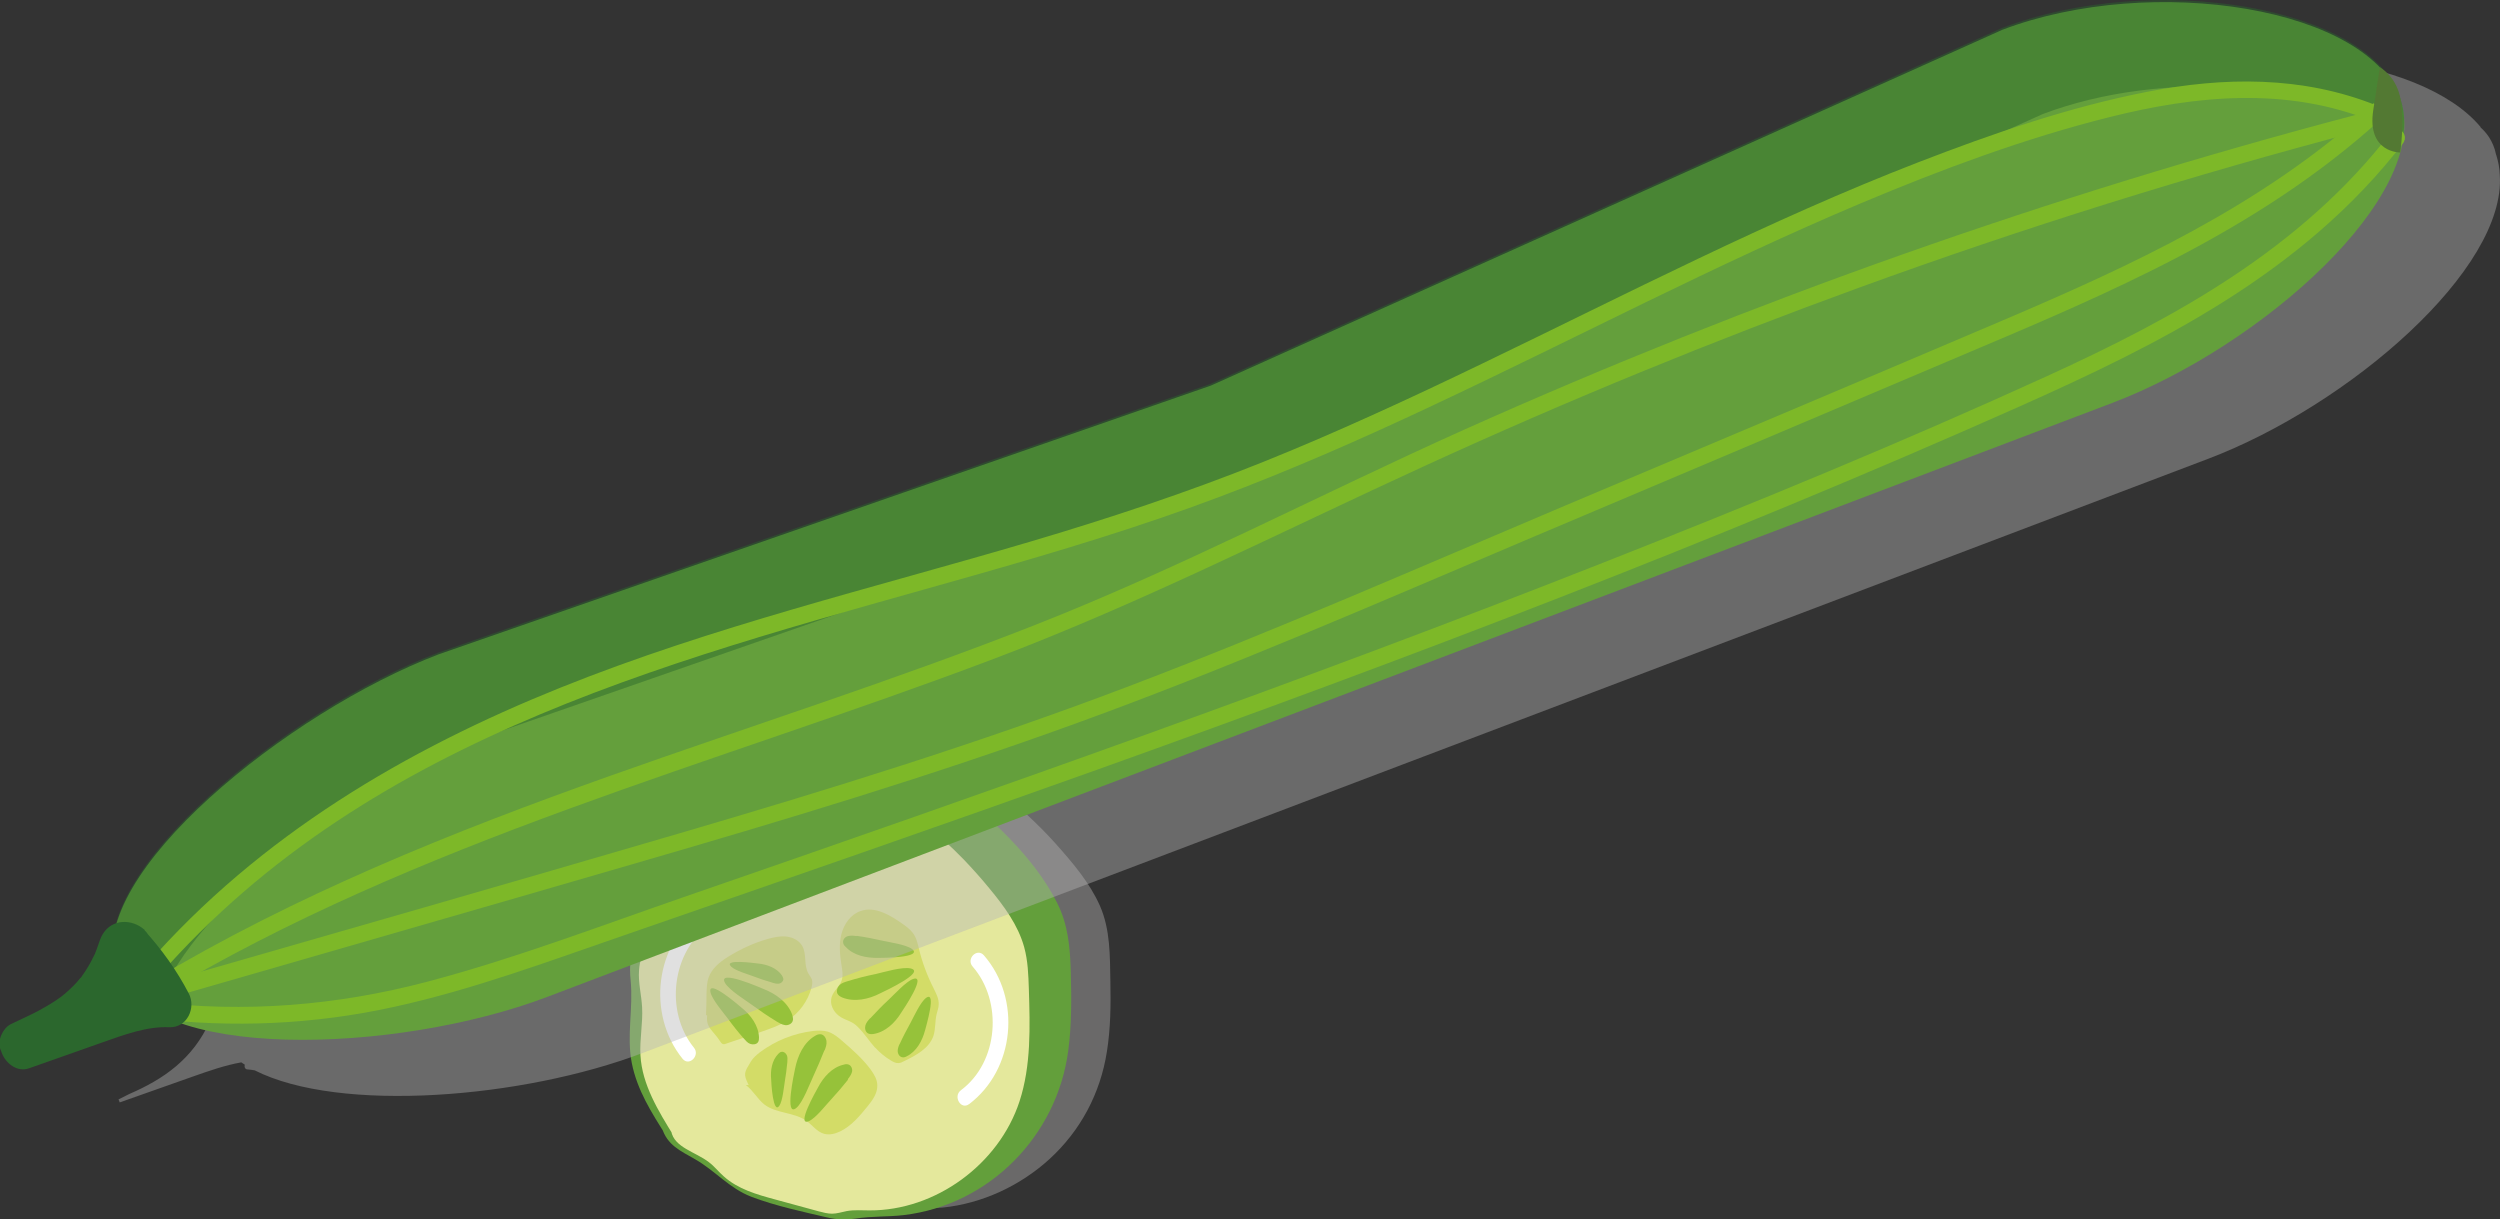 <?xml version="1.0" encoding="UTF-8"?>
<svg xmlns="http://www.w3.org/2000/svg" viewBox="0 0 106.72 52.05">
  <rect x="0" y="0" width="106.72" height="52.05" fill="#333333" stroke="none"/>
  <defs>
    <style>
      .cls-1 {
        fill: #537933;
      }

      .cls-1, .cls-2, .cls-3, .cls-4, .cls-5, .cls-6, .cls-7, .cls-8, .cls-9, .cls-10, .cls-11, .cls-12 {
        stroke-width: 0px;
      }

      .cls-2 {
        fill: #e4e89c;
      }

      .cls-3 {
        opacity: .46;
      }

      .cls-3, .cls-6 {
        fill: #2b672d;
      }

      .cls-4 {
        fill: #649f3c;
      }

      .cls-5, .cls-9 {
        fill: #b5b4b4;
      }

      .cls-5, .cls-13 {
        mix-blend-mode: multiply;
        opacity: .42;
      }

      .cls-7 {
        fill: #d3dc67;
      }

      .cls-8 {
        fill: #639f3b;
      }

      .cls-14 {
        isolation: isolate;
      }

      .cls-10 {
        fill: #96c23a;
      }

      .cls-15 {
        fill: #7db828;
        stroke: #7db828;
        stroke-miterlimit: 10;
        stroke-width: .46px;
      }

      .cls-11 {
        fill: #fff;
      }

      .cls-12 {
        fill: #8ca338;
      }
    </style>
  </defs>
  <g class="cls-14">
    <g id="Calque_1" data-name="Calque 1">
      <g>
        <g>
          <path class="cls-5" d="M36.02,33.11c-.46.28-.98.45-1.48.64-.51.19-1.03.39-1.48.7-.43.28-.78.67-1.11,1.06-.7.85-1.37,1.73-2.01,2.62-.54.75-1.09,1.58-1.14,2.54-.03.52.09,1.02.12,1.54.04.53-.05,1.05-.09,1.57-.07,1.09.21,2.09.72,3.05.2.38.43.75.66,1.12.25.79,1.04.99,1.69,1.41.4.25.67.64,1.05.91.39.27.82.46,1.27.6,1.03.33,2.1.59,3.15.82.22.05.45.07.68.04.26-.03.5-.12.76-.14.47-.04.95,0,1.42-.04,1.69-.17,3.32-.93,4.57-2.07,1.33-1.22,2.17-2.8,2.45-4.58.16-.99.17-2,.15-3-.02-1.09,0-2.21-.44-3.22-.44-1-1.17-1.85-1.89-2.66-.76-.85-1.6-1.6-2.47-2.33-.34-.29-.69-.58-1.09-.77-.45-.22-.92-.24-1.41-.17-.48.07-.89.09-1.36-.02-.43-.09-.85-.21-1.3-.19-.54.03-.98.33-1.43.6Z"/>
          <g>
            <g>
              <path class="cls-8" d="M28.72,48c.13.74,1.11.92,1.72,1.37.25.18.45.43.68.63.63.55,1.5.78,2.33.99.67.17,1.33.34,2,.51.2.05.41.1.61.1.23,0,.45-.08.67-.12.35-.06.7-.04,1.06-.04,3.03-.02,5.96-2.13,6.94-4.94.56-1.61.53-3.33.49-5.01-.01-.63-.03-1.27-.19-1.87-.26-.98-.9-1.81-1.56-2.59-.37-.44-.76-.87-1.17-1.28-.57-.57-1.19-1.1-1.81-1.63-.45-.38-.94-.77-1.53-.83-.45-.04-.9.11-1.35.11-.76,0-1.51-.43-2.26-.23-.37.1-.68.34-1.02.53-.95.55-2.11.72-3,1.37-.43.31-.77.72-1.1,1.13-.62.77-1.22,1.55-1.79,2.35-.51.7-1.01,1.46-1.08,2.31-.05.55.1,1.09.12,1.64.03.72-.14,1.44-.1,2.15.06,1.31.78,2.47,1.48,3.57"/>
              <path class="cls-8" d="M28.25,48.13c.23.76.79.99,1.43,1.36.87.5,1.44,1.23,2.4,1.6,1.03.39,2.16.63,3.23.88.43.1.77.11,1.21.05.69-.11,1.37-.07,2.06-.15,3.67-.44,6.54-3.39,7.02-7.01.15-1.12.14-2.25.11-3.37-.03-1.04-.11-2.02-.59-2.96-.99-1.97-2.89-3.68-4.61-5.01-.77-.59-1.4-.76-2.35-.65-1.08.12-2.15-.48-3.2-.07-.4.16-.74.43-1.13.63-.5.25-1.05.41-1.57.62-.99.4-1.7,1-2.37,1.82-1.43,1.75-3.22,3.59-2.97,5.98.12,1.18-.18,2.37.05,3.53s.85,2.13,1.46,3.09c.34.53,1.18.04.84-.49-.46-.72-.94-1.46-1.21-2.28-.3-.92-.15-1.79-.11-2.73s-.29-1.83.05-2.73c.31-.82.91-1.53,1.43-2.23.55-.73,1.1-1.53,1.76-2.18.69-.68,1.57-.93,2.45-1.28.71-.28,1.48-.98,2.26-.95.43.02.86.19,1.28.25.4.05.76,0,1.16-.04,1.17-.11,1.91.73,2.72,1.45.74.65,1.42,1.36,2.06,2.11.59.71,1.18,1.47,1.43,2.37s.19,1.85.19,2.75c0,1.85-.16,3.7-1.21,5.28-.89,1.33-2.26,2.35-3.79,2.85-.9.29-1.75.27-2.67.33-.6.04-1.04.17-1.67.04-.5-.1-1-.25-1.5-.38-1.05-.27-1.97-.52-2.78-1.27-.49-.45-1.74-.84-1.94-1.46s-1.13-.34-.94.26h0Z"/>
            </g>
            <path class="cls-2" d="M28.65,48.28c.13.71,1.04.89,1.61,1.33.24.18.42.42.64.61.6.54,1.4.77,2.18.98.62.17,1.24.34,1.87.51.19.05.38.1.57.1.21,0,.41-.07.62-.11.32-.06.65-.03.98-.03,2.82.01,5.52-1.97,6.4-4.65.5-1.53.45-3.18.4-4.8-.02-.6-.04-1.21-.2-1.79-.26-.94-.86-1.75-1.48-2.5-.35-.43-.72-.84-1.1-1.24-.54-.56-1.12-1.07-1.71-1.58-.42-.37-.88-.75-1.44-.81-.42-.05-.84.09-1.26.09-.71,0-1.41-.43-2.1-.25-.34.09-.63.32-.94.5-.88.52-1.96.66-2.78,1.28-.4.3-.71.68-1.01,1.07-.57.73-1.12,1.47-1.64,2.23-.46.67-.93,1.39-.98,2.2-.04.52.1,1.04.13,1.57.04.69-.11,1.38-.07,2.06.07,1.25.76,2.37,1.42,3.44"/>
            <path class="cls-7" d="M31.84,46.32c.31.23.49.59.79.83.51.39,1.27.32,1.8.7.25.18.45.47.75.55.23.06.47,0,.68-.1.48-.23.84-.66,1.18-1.08.21-.26.42-.55.41-.89,0-.25-.14-.47-.28-.67-.34-.46-.77-.84-1.2-1.21-.19-.17-.39-.33-.63-.41-.2-.06-.42-.05-.63-.03-.82.1-1.6.41-2.26.9-.15.12-.3.24-.4.41-.27.45-.34.51-.09,1"/>
            <path class="cls-7" d="M30.19,43.35c-.07.52.24.62.55,1.1.03.05.07.1.12.12.05.01.1,0,.14-.02.51-.17,1.02-.35,1.54-.52.37-.13.75-.26,1.08-.47.5-.32.87-.83,1.02-1.4.03-.11.05-.23.02-.34-.03-.09-.1-.17-.15-.26-.21-.36-.06-.84-.27-1.19-.14-.23-.4-.36-.67-.39s-.53.03-.79.1c-.6.17-1.18.44-1.71.77-.35.22-.69.5-.82.88-.08.22-.08.46-.09.69,0,.3-.01.61-.02.91"/>
            <path class="cls-7" d="M37.35,44.71c.2.22.43.41.68.56.1.06.21.12.32.11.09,0,.17-.04.24-.08.52-.25,1.08-.55,1.26-1.09.09-.29.06-.61.13-.91.03-.14.09-.27.09-.41.02-.25-.11-.48-.22-.71-.27-.53-.48-1.09-.62-1.67-.06-.24-.11-.48-.26-.68-.11-.15-.26-.26-.41-.37-.54-.38-1.2-.79-1.82-.57-.42.14-.71.55-.82.98s-.07.88,0,1.32c.04.23.08.47,0,.69-.11.28-.4.46-.44.78s.17.62.43.77.48.17.7.4c.28.27.49.61.75.9Z"/>
            <g>
              <path class="cls-10" d="M31.75,44.33c.08.09.16.19.27.23s.26.03.33-.06c.05-.06.05-.15.05-.22-.02-.5-.35-.95-.74-1.26-.11-.09-1.46-1.27-1.33-.66.07.31.55.87.74,1.12.21.29.44.58.68.85Z"/>
              <path class="cls-10" d="M32.97,41.95c.09.03.19.05.28.04s.18-.09.19-.18c0-.06-.03-.12-.06-.17-.22-.32-.63-.47-1.02-.51-.11-.01-1.5-.21-1.15.13.18.18.73.33.96.42.26.1.53.19.81.27Z"/>
              <path class="cls-10" d="M33.14,43.6c.12.07.24.14.37.16s.29-.05.33-.18c.03-.08,0-.17-.02-.26-.19-.53-.69-.89-1.22-1.1-.15-.06-1.99-.87-1.65-.26.18.31.88.74,1.17.95.33.24.66.47,1.01.68Z"/>
              <path class="cls-10" d="M36.19,46.07c.08-.1.15-.2.18-.31s-.02-.26-.13-.31c-.07-.03-.15-.03-.23,0-.49.11-.86.53-1.09.97-.07.13-.96,1.68-.39,1.44.3-.13.74-.71.96-.94.25-.27.48-.54.71-.83Z"/>
              <path class="cls-10" d="M33.61,45.33c0-.09.02-.19-.02-.28s-.12-.16-.22-.15c-.06,0-.11.05-.15.09-.27.28-.34.71-.3,1.1,0,.11.08,1.51.35,1.11.14-.21.19-.78.23-1.02.05-.28.08-.56.11-.84Z"/>
              <path class="cls-10" d="M35.2,44.84c.05-.13.1-.26.08-.4s-.11-.27-.24-.29c-.09-.01-.17.02-.25.07-.48.28-.74.85-.85,1.4-.03.16-.47,2.12.06,1.67.27-.23.56-1.01.71-1.33.17-.37.33-.74.48-1.12Z"/>
              <path class="cls-10" d="M36.56,39.96c-.12-.02-.24-.03-.36,0s-.22.14-.21.26c0,.08.05.15.11.2.34.37.89.48,1.39.47.14,0,1.93,0,1.44-.38-.26-.19-.98-.29-1.29-.36-.35-.08-.71-.15-1.07-.2Z"/>
              <path class="cls-10" d="M38.41,44.55c-.05.1-.09.21-.09.32s.07.23.18.26c.07.02.14,0,.21-.04.42-.21.66-.66.78-1.11.03-.13.51-1.72.04-1.38-.24.18-.52.8-.66,1.06-.16.29-.32.59-.46.9Z"/>
              <path class="cls-10" d="M37.14,43.47c-.08.09-.17.19-.2.31s0,.27.11.33c.07.04.15.04.23.03.51-.08.92-.47,1.19-.91.08-.12,1.11-1.64.51-1.44-.31.11-.81.67-1.05.89-.27.25-.53.52-.78.79Z"/>
              <path class="cls-10" d="M36.2,41.88c-.13.04-.27.08-.36.17s-.15.25-.09.37c.04.08.12.12.2.16.52.21,1.13.08,1.63-.18.14-.07,1.97-.91,1.29-1.06-.35-.08-1.14.16-1.49.24-.4.08-.79.18-1.18.3Z"/>
            </g>
            <path class="cls-11" d="M29.97,38.86c-2.02,1.42-2.37,4.44-.83,6.34.28.34.76-.15.48-.48-1.25-1.54-.95-4.11.69-5.26.36-.25.02-.84-.35-.59h0Z"/>
            <path class="cls-11" d="M41.36,47.14c1.97-1.48,2.25-4.51.64-6.36-.29-.33-.77.15-.48.48,1.3,1.49,1.11,4.08-.5,5.28-.35.26,0,.86.35.59h0Z"/>
          </g>
        </g>
        <g>
          <g class="cls-13">
            <path class="cls-9" d="M105.89,5.42c-2.57-3.08-10.61-4.02-16.33-1.85l-33.78,15.19-32.96,11.47c-6.12,2.32-14.28,8.77-13.92,12.85,0,.17.03.33.07.49-.74,1.66-2.02,2.51-3.45,3.13l-.46.23s.03.08.05.13c1.05-.37,2.1-.74,3.14-1.11.68-.24,1.37-.48,2.05-.6.05.03.1.07.15.1-.03.07,0,.19.1.2.11.01.22.02.32.04,3.63,1.84,11.46,1.2,16.56-.74l32.67-12.4,34.15-12.96c6.04-2.29,12.75-8.11,12.46-12.13-.01-.28-.06-.55-.14-.81h0s-.01-.04-.02-.06c-.12-.59-.44-.96-.66-1.15Z"/>
          </g>
          <g>
            <path class="cls-12" d="M11.23,42.84s-1.69.09-2.06.16c-.37.07-1.37-.86-1.37-.86l2.04-1.84,1.39,2.53Z"/>
            <path class="cls-12" d="M83.94,9.54s1.69-.09,2.06-.16,1.37.86,1.37.86l-2.04,1.84-1.39-2.53Z"/>
            <g>
              <g>
                <path class="cls-4" d="M4.93,41.36h0c-1.27-4.02,7.39-10.99,13.8-13.43l32.96-11.47L85.48,1.27c6.41-2.43,15.74-.96,17.01,3.06h0c1.27,4.02-5.91,10.43-12.32,12.87l-34.15,12.96-32.67,12.4c-6.41,2.43-17.15,2.82-18.41-1.2Z"/>
                <path class="cls-3" d="M4.93,41.28c.25.79.87,1.41,1.74,1.87,1.06-4.05,8.26-9.52,13.79-11.62l32.96-11.47,33.78-15.19c5.14-1.95,12.15-1.39,15.38.98.09-.56.06-1.1-.1-1.6h0c-1.27-4.02-10.59-5.5-17.01-3.06l-33.78,15.19-32.96,11.47c-6.41,2.43-15.07,9.41-13.8,13.43Z"/>
                <path class="cls-15" d="M101.4,4.73c-3.16-1.28-6.49-1.21-9.67-.59-3.34.65-6.6,1.78-9.78,3.01-6.35,2.46-12.43,5.62-18.58,8.58-3.11,1.5-6.24,2.95-9.43,4.23s-6.57,2.4-9.92,3.39c-6.7,1.98-13.53,3.61-20.04,6.23s-12.73,6.25-17.56,11.77c-.1.11.07.29.17.18,9.21-10.53,22.73-13.71,35.21-17.27,3.4-.97,6.79-1.99,10.11-3.24,3.09-1.16,6.12-2.49,9.11-3.9,6.12-2.87,12.12-6.04,18.34-8.66,3.47-1.46,7.02-2.78,10.66-3.69,3.68-.92,7.62-1.32,11.34.19.14.06.18-.19.05-.25h0Z"/>
                <path class="cls-15" d="M102.24,5.8c-3.87,5.02-9.32,7.98-14.75,10.46-6.24,2.85-12.59,5.46-18.96,7.97-12.98,5.12-26.13,9.74-39.29,14.29-3.64,1.26-7.26,2.64-10.98,3.62-3.85,1.01-7.81,1.34-11.81.85-.15-.02-.13.24.02.25,3.46.42,6.93.26,10.29-.48,3.43-.75,6.74-2,10.06-3.14,6.65-2.3,13.31-4.61,19.94-6.98,13.23-4.74,26.39-9.73,39.27-15.46,5.99-2.67,12.12-5.69,16.38-11.22.09-.12-.08-.3-.17-.18h0Z"/>
                <path class="cls-15" d="M101.29,4.79c-4.63,4.19-10.21,6.76-15.78,9.13-6.2,2.64-12.41,5.26-18.62,7.88-6.24,2.64-12.45,5.37-18.78,7.77s-12.65,4.35-19.06,6.23c-7.3,2.14-14.61,4.23-21.91,6.33-.14.04-.06.29.07.24,6.56-1.9,13.13-3.78,19.69-5.69,6.41-1.86,12.82-3.78,19.1-6.07,6.41-2.33,12.69-5.07,18.98-7.74,6.24-2.64,12.48-5.28,18.72-7.93,6.2-2.62,12.53-5.28,17.7-9.95.11-.1-.02-.32-.13-.22h0Z"/>
                <path class="cls-15" d="M100.61,5.13c-12.99,3.42-25.7,7.91-38.01,13.42-6.15,2.76-12.13,5.91-18.4,8.37-5.96,2.34-12.06,4.28-18.09,6.42-6.73,2.39-13.39,5.06-19.59,8.78-.13.08,0,.29.13.22,11.16-6.69,23.7-9.89,35.69-14.43,6.27-2.37,12.25-5.42,18.36-8.22,6.1-2.8,12.3-5.34,18.59-7.63,7.03-2.56,14.17-4.79,21.39-6.69.14-.04.07-.28-.07-.24h0Z"/>
                <path class="cls-1" d="M101.59,2.87s.76.41.9,1.46c.15,1.04-.03,2.18-.03,2.18,0,0-1.43.02-1.15-1.81l.28-1.83Z"/>
              </g>
              <g>
                <path class="cls-6" d="M5.5,40.38s-.08-.09-.15-.08c-.07,0-.16.05-.18.12-.66,2.18-2.1,3.19-3.74,3.9l-.46.23s.03.08.05.13l3.14-1.11c1.03-.36,2.09-.73,3.09-.67-.47-.92-1.06-1.76-1.75-2.51Z"/>
                <path class="cls-6" d="M6.18,39.7c-.53-.48-1.39-.49-1.79.17-.13.21-.18.45-.27.67,0,.02-.1.24-.06.16s-.06.13-.07.14c-.14.3-.31.57-.5.84-.12.18.08-.08-.06.07-.05.06-.11.13-.16.19-.1.11-.21.22-.32.32s-.22.2-.34.29c.1-.08.04-.03-.03.02-.07.05-.13.09-.2.14-.24.16-.5.31-.76.45-.38.2-.77.37-1.16.56-.34.17-.59.71-.44,1.08.02.04.03.08.05.13.17.46.66.86,1.18.67,1.03-.36,2.06-.73,3.09-1.09.96-.34,1.92-.7,2.89-.66.76.03,1.15-.83.83-1.44-.51-.98-1.16-1.89-1.9-2.7-.35-.38-1-.35-1.36,0-.38.38-.35.97,0,1.36.64.7,1.14,1.44,1.6,2.32l.83-1.44c-1.13-.05-2.23.31-3.29.69s-2.13.76-3.2,1.13l1.18.67s-.03-.09-.05-.13l-.44,1.08c.89-.44,1.75-.84,2.53-1.46.47-.38.87-.83,1.22-1.33.18-.26.33-.53.47-.81.09-.19.17-.38.25-.58.03-.08.06-.15.09-.23.02-.05.14-.28.04-.12l-.34.34-.09.04h-.51l.08.02-.42-.25.06.06c.38.35.98.38,1.36,0,.35-.35.39-1.01,0-1.36Z"/>
              </g>
            </g>
          </g>
        </g>
      </g>
    </g>
  </g>
</svg>